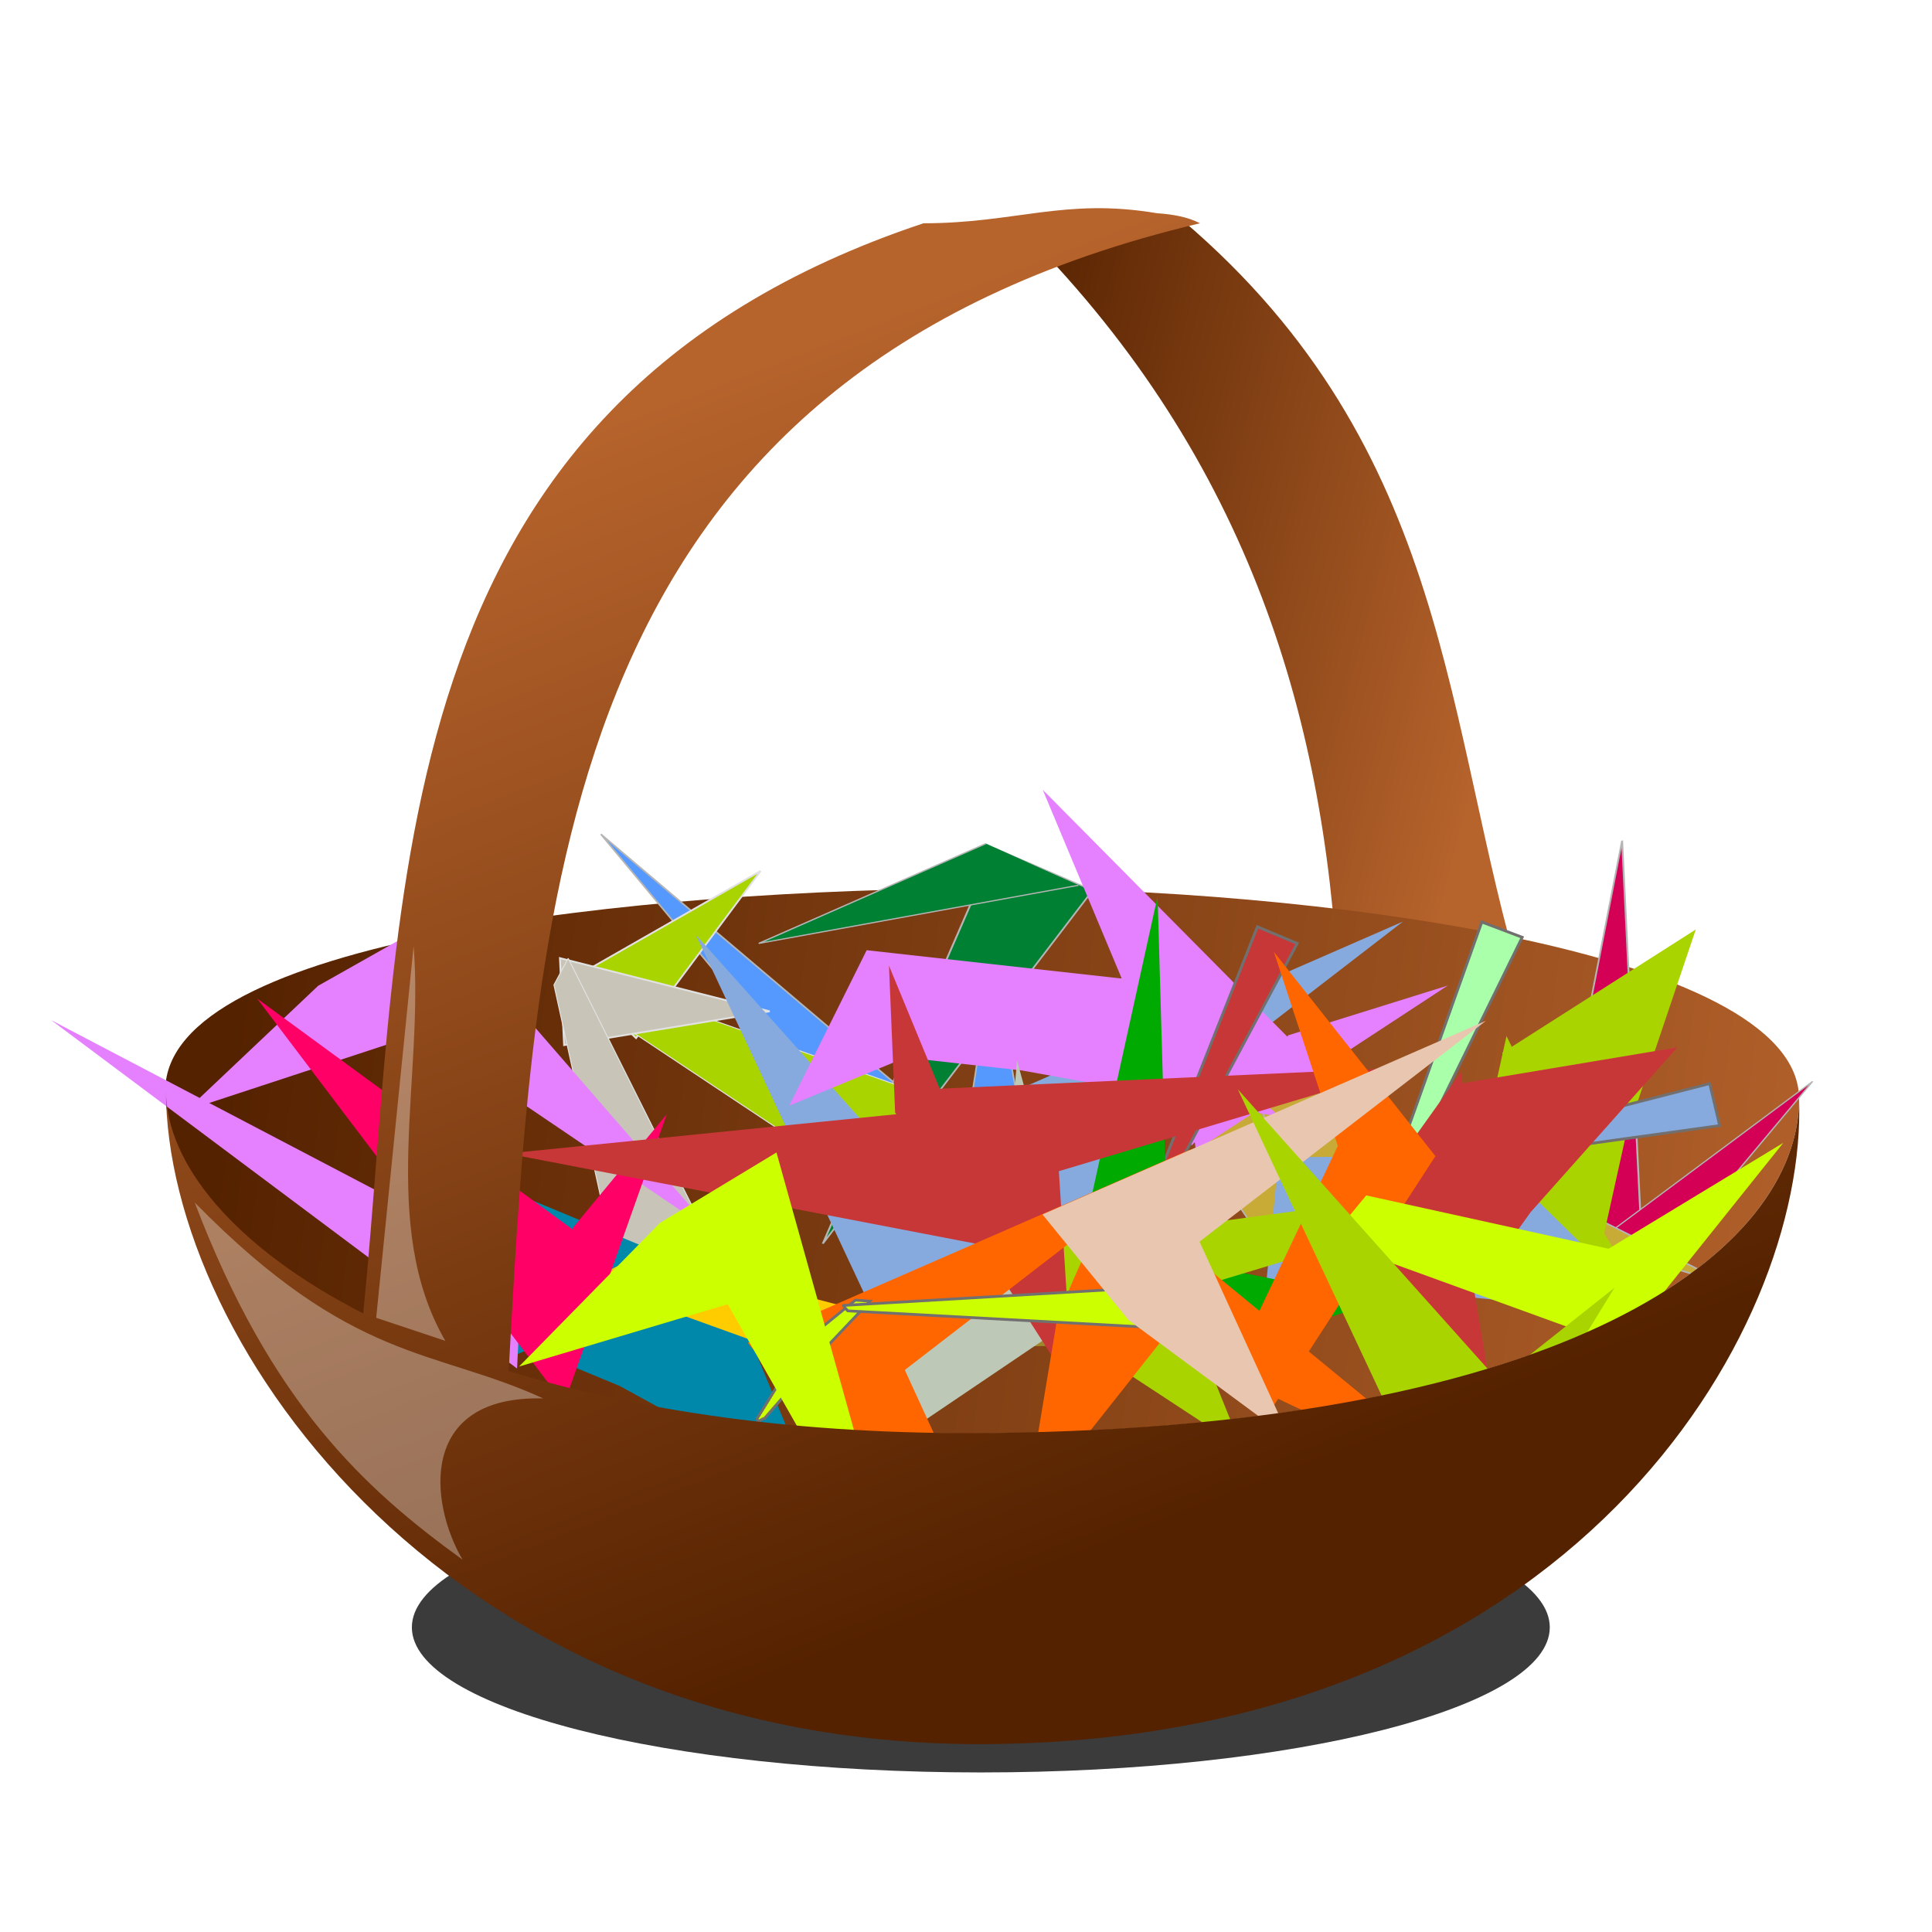 <?xml version="1.0" encoding="UTF-8"?>
<svg version="1.1" viewBox="0 0 500 500" xmlns="http://www.w3.org/2000/svg" xmlns:xlink="http://www.w3.org/1999/xlink">
<defs>
<filter id="f" x="-.11" y="-.126" width="1.22" height="1.253" color-interpolation-filters="sRGB">
<feGaussianBlur stdDeviation="0.346"/>
</filter>
<filter id="e" x="-.553" y="-.097" width="2.106" height="1.194" color-interpolation-filters="sRGB">
<feGaussianBlur stdDeviation="0.346"/>
</filter>
<linearGradient id="d" x1="27.666" x2="18" y1="40.841" y2="16" gradientTransform="matrix(16.634 0 0 16.634 -56.874 46.312)" gradientUnits="userSpaceOnUse" xlink:href="#a"/>
<linearGradient id="a">
<stop stop-color="#520" offset="0"/>
<stop stop-color="#b6632c" offset="1"/>
</linearGradient>
<linearGradient id="c" x1="9" x2="45" y1="30" y2="35" gradientTransform="matrix(16.634 0 0 16.634 -56.874 46.312)" gradientUnits="userSpaceOnUse" xlink:href="#a"/>
<linearGradient id="b" x1="25" x2="37" y1="16" y2="19.469" gradientTransform="matrix(16.634 0 0 18.341 -56.874 25.933)" gradientUnits="userSpaceOnUse" xlink:href="#a"/>
<filter id="g" x="-.07" y="-.292" width="1.141" height="1.584" color-interpolation-filters="sRGB">
<feGaussianBlur stdDeviation="0.851"/>
</filter>
</defs>
<g transform="translate(0 -552.36)">
<g transform="matrix(.717 0 0 .717 -6.474 433.82)">
<path transform="matrix(14.163 0 0 14.963 30.223 131.75)" d="m38 41.5c0 1.933-6.492 3.5-14.5 3.5s-14.5-1.567-14.5-3.5 6.492-3.5 14.5-3.5 14.5 1.567 14.5 3.5z" fill-opacity=".769" fill-rule="evenodd" filter="url(#g)"/>
<path d="m435.91 244.88c97.24 82.884 94.327 182.13 122.68 276.27h-66.537c-4.91-99.72-34.15-193.69-116.44-275.12l60.299-1.146z" color="#000000" fill="url(#b)"/>
<path d="m658.4 561.97c0 54.353-82.197 118.51-291.8 120.78-194.37 2.111-297.92-69.411-297.92-123.76 0-54.353 169.47-72.722 297.92-73.066 111.62-0.298 291.8 21.695 291.8 76.048z" fill="url(#c)" fill-rule="evenodd"/>
<g transform="matrix(.92 -.391 .391 .92 -876.81 1073.8)" fill="#a0892c">
<polygon transform="translate(1163.9 33.957)" points="108.54 79.972 146.81 64.12 223.35 41.703 146.81 10"/>
<polygon transform="translate(1158.2 31.386)" points="223.35 41.703 255.05 118.24 185.08 79.97 146.81 64.12"/>
</g>
<g transform="matrix(-.235 .972 -.972 -.235 1337.2 -655.26)" fill="#59f" fill-rule="evenodd" stroke="#b5b5b5">
<path d="m1465.6 663.28-23.943-26.215-90.224 179.5 114.17-153.29z" stroke-width=".585px"/>
<path d="m1462 659.97-98.353 8.253 75.892-34.021" stroke-width=".581px"/>
</g>
<g transform="matrix(-1.002 .667 -.546 -.531 2394.5 .933)" fill="#d40055" fill-rule="evenodd" stroke="#b5b5b5">
<path d="m1465.6 663.28-23.943-26.215-90.224 179.5 114.17-153.29z" stroke-width=".585px"/>
<path d="m1462 659.97-98.353 8.253 75.892-34.021" stroke-width=".581px"/>
</g>
<g transform="matrix(1.194 -.153 .254 .718 -1515 234.7)" fill="#008033" fill-rule="evenodd" stroke="#b5b5b5">
<path d="m1465.6 663.28-23.943-26.215-90.224 179.5 114.17-153.29z" stroke-width=".585px"/>
<path d="m1462 659.97-98.353 8.253 75.892-34.021" stroke-width=".581px"/>
</g>
<g transform="matrix(-.174 -.985 .985 -.174 64.086 2102.4)" fill="#c8ab37" fill-rule="evenodd" stroke="#b5b5b5">
<path d="m1465.6 663.28-23.943-26.215-90.224 179.5 114.17-153.29z" stroke-width=".585px"/>
<path d="m1462 659.97-98.353 8.253 75.892-34.021" stroke-width=".581px"/>
</g>
<g transform="matrix(.191 -.982 .982 .191 -921.98 1729.5)" fill="#aad400" fill-rule="evenodd" stroke="#e1e1e1">
<path d="m1405.4 885.2 50.976 59.165-67.76-32.592 16.784-26.573z" stroke-width=".652px"/>
<path d="m1407.8 886.99-20.902 141.03-36.816-20.81 48.01-115.33 9.709-4.887z" stroke-width=".357px"/>
</g>
<g transform="matrix(.819 -.574 .574 .819 -1448 592.88)" fill="#c8c4b7" fill-rule="evenodd" stroke="#e1e1e1">
<path d="m1405.4 885.2 50.976 59.165-67.76-32.592 16.784-26.573z" stroke-width=".652px"/>
<path d="m1407.8 886.99-20.902 141.03-36.816-20.81 48.01-115.33 9.709-4.887z" stroke-width=".357px"/>
</g>
<g transform="matrix(-.174 -.985 .985 -.174 719.65 1918.9)" fill="#aad400">
<polygon transform="translate(1163.9 33.957)" points="223.35 41.703 146.81 10 108.54 79.972 146.81 64.12"/>
<polygon transform="translate(1158.2 31.386)" points="185.08 79.97 146.81 64.12 223.35 41.703 255.05 118.24"/>
</g>
<g transform="translate(-1110.6 554.22)" fill="#08a">
<polygon transform="translate(1163.9 33.957)" points="223.35 41.703 146.81 10 108.54 79.972 146.81 64.12"/>
<polygon transform="translate(1158.2 31.386)" points="185.08 79.97 146.81 64.12 223.35 41.703 255.05 118.24"/>
</g>
<g transform="matrix(.92 -.391 .391 .92 -650.35 722.32)" fill="#87aade" stroke="#726f6f" stroke-width="1px">
<path d="m1130.5 329.12-5.084-1.465-20.682 10.57-22.79 23.747c-0.68 2.062 1.556 0.505 2.563 0.601l26.221-19.853z"/>
<path d="m1237.5 362.11 2.622-15.358-119.31-18.117c-0.259 0.116 0.736 1.485 1.124 2.248z"/>
</g>
<path d="m444.82 649.13-32.761-71.455 103.38-79.722-160.07 69.91 31.039 38.112 58.417 43.155z" fill="#87aade" fill-rule="evenodd"/>
<g transform="matrix(.92 -.391 .391 .92 -803.71 451.32)" fill="#87aade" fill-rule="evenodd">
<path d="m1056.5 582.72-89.787 63.89 0.742-4.979 37.844-44.806 51.201-14.106z"/>
<path d="m959.38 463.64 46.502 136.81-39.841 43.394-6.661-180.21z"/>
</g>
<g transform="matrix(.92 -.391 .391 .92 -752.46 1055.1)" fill="#87aade">
<polygon transform="translate(1163.9 33.957)" points="146.81 10 108.54 79.972 146.81 64.12 223.35 41.703"/>
<polygon transform="translate(1158.2 31.386)" points="146.81 64.12 223.35 41.703 255.05 118.24 185.08 79.97"/>
</g>
<g transform="matrix(2.584 -.331 .549 1.555 -3102 725.49)" fill="#fc0">
<path d="m1319.2 216.35-38.207 20.602-37.832-35.21 8.615-4.495 33.712 23.973z" fill="#fc0"/>
</g>
<g transform="matrix(.191 -.982 .982 .191 -33.492 1649.7)" fill="#afa" stroke="#726f6f" stroke-width="1px">
<path d="m1130.5 329.12-5.084-1.465-20.682 10.57-22.79 23.747c-0.68 2.062 1.556 0.505 2.563 0.601l26.221-19.853z"/>
<path d="m1237.5 362.11 2.622-15.358-119.31-18.117c-0.259 0.116 0.736 1.485 1.124 2.248z"/>
</g>
<path d="m182.49 546.73-23.16 55.89-131.75-69.03 168.08 125.7 2.09-42.54-15.26-70.02z" fill="#e580ff" fill-rule="evenodd"/>
<g transform="matrix(1.194 -.153 .254 .718 -877.86 264.3)" fill="#e580ff" fill-rule="evenodd">
<path d="m1056.5 582.72-89.787 63.89 0.742-4.979 37.844-44.806 51.201-14.106z"/>
<path d="m959.38 463.64 46.502 136.81-39.841 43.394-6.661-180.21z"/>
</g>
<path d="m76.319 566.14 84.191-27.66 105.85 71.65-98.73-113.69-43.75 24.69-47.561 45.01z" fill="#e580ff" fill-rule="evenodd"/>
<g transform="matrix(1.194 -.153 .254 .718 -1254.3 677.28)" fill="#e580ff">
<polygon transform="translate(1163.9 33.957)" points="108.54 79.972 146.81 64.12 223.35 41.703 146.81 10"/>
<polygon transform="translate(1158.2 31.386)" points="223.35 41.703 255.05 118.24 185.08 79.97 146.81 64.12"/>
</g>
<g transform="matrix(.819 -.574 .574 .819 -950.05 696.68)" fill="#f06" fill-rule="evenodd">
<path d="m1056.5 582.72-89.787 63.89 0.742-4.979 37.844-44.806 51.201-14.106z"/>
<path d="m959.38 463.64 46.502 136.81-39.841 43.394-6.661-180.21z"/>
</g>
<g transform="matrix(.487 -2.109 2.109 .487 -722.62 3224.9)" fill="#bec8b7">
<path d="m1319.2 216.35-38.207 20.602-37.832-35.21 8.615-4.495 33.712 23.973z" fill="#bec8b7"/>
</g>
<g transform="matrix(.225 -.974 .974 .225 -153.88 1629.7)" fill="#c83737" stroke="#726f6f" stroke-width="1px">
<path d="m1130.5 329.12-5.084-1.465-20.682 10.57-22.79 23.747c-0.68 2.062 1.556 0.505 2.563 0.601l26.221-19.853z"/>
<path d="m1237.5 362.11 2.622-15.358-119.31-18.117c-0.259 0.116 0.736 1.485 1.124 2.248z"/>
</g>
<path d="m507.66 634.84-77.065-15.496-3.732-130.49-37.53 170.59 49.077-2.709 69.25-21.895z" fill="#0a0" fill-rule="evenodd"/>
<path d="m457.26 688.06-22.606-56.106 142.39-42.988-208.02 27.969 28.305 31.826 59.927 39.299z" fill="#aad400" fill-rule="evenodd"/>
<g transform="matrix(.225 -.974 .974 .225 -475.38 1411.8)" fill="#c83737" fill-rule="evenodd">
<path d="m1056.5 582.72-89.787 63.89 0.742-4.979 37.844-44.806 51.201-14.106z"/>
<path d="m959.38 463.64 46.502 136.81-39.841 43.394-6.661-180.21z"/>
</g>
<path d="m396.2 666.51-4.978-78.449 125.08-37.38-174.49 7.902 15.319 46.704 39.072 61.223z" fill="#c83737" fill-rule="evenodd"/>
<g transform="matrix(.225 -.974 .974 .225 150.77 1886.2)" fill="#c83737">
<polygon transform="translate(1163.9 33.957)" points="146.81 10 108.54 79.972 146.81 64.12 223.35 41.703"/>
<polygon transform="translate(1158.2 31.386)" points="146.81 64.12 223.35 41.703 255.05 118.24 185.08 79.97"/>
</g>
<g transform="matrix(-.376 -2.132 2.132 -.376 503.6 3402.8)" fill="#f60">
<path d="m1319.2 216.35-38.207 20.602-37.832-35.21 8.615-4.495 33.712 23.973z" fill="#f60"/>
</g>
<path d="m368.38 731.27-32.761-71.455 103.38-79.722-160.07 69.91 31.039 38.112 58.417 43.155z" fill="#f60" fill-rule="evenodd"/>
<path d="m378.9 711.62 48.793-61.63 117.97 55.917-134.96-110.89-19.867 44.958-11.93 71.642z" fill="#f60" fill-rule="evenodd"/>
<g transform="matrix(1.993 -.846 .846 1.993 -2159.5 1262.7)" fill="#cf0">
<path d="m1319.2 216.35-38.207 20.602-37.832-35.21 8.615-4.495 33.712 23.973z" fill="#cf0"/>
</g>
<g transform="matrix(.978 -.208 .208 .978 -851.03 548.24)" fill="#cf0" stroke="#726f6f" stroke-width="1px">
<path d="m1130.5 329.12-5.084-1.465-20.682 10.57-22.79 23.747c-0.68 2.062 1.556 0.505 2.563 0.601l26.221-19.853z"/>
<path d="m1237.5 362.11 2.622-15.358-119.31-18.117c-0.259 0.116 0.736 1.485 1.124 2.248z"/>
</g>
<path d="m474.76 684.95-32.761-71.455 103.38-79.722-160.07 69.91 31.039 38.112 58.417 43.155z" fill="#e9c6af" fill-rule="evenodd"/>
<g transform="matrix(.92 -.391 .391 .92 -608.06 507.13)" fill="#aad400" fill-rule="evenodd">
<path d="m1056.5 582.72-89.787 63.89 0.742-4.979 37.844-44.806 51.201-14.106z"/>
<path d="m959.38 463.64 46.502 136.81-39.841 43.394-6.661-180.21z"/>
</g>
<path d="m196.37 658.58 75.319-22.498 64.559 113.47-46.952-168.24-42.061 25.432-50.865 51.843z" fill="#cf0" fill-rule="evenodd"/>
<path d="m426.56 242.28c-33.203-5.604-50.942 3.639-84.211 3.639-198.05 66.02-187.09 241.86-202.21 393.5-46.921-24.02-71.218-54.3-71.218-80.57 0 91.631 103.49 238.11 297.86 236 209.6-2.276 294.68-148.7 291.62-232.88 0 54.353-82.019 118.32-291.62 120.6-70.065 0.761-128.28-8.238-174.14-22.352 9.666-175.59 19.386-359.74 249.51-414.3-4.306-2.25-9.589-3.217-15.595-3.639z" fill="url(#d)" fill-rule="evenodd"/>
<path transform="matrix(16.634 0 0 16.634 -56.874 79.581)" d="m12.125 33.75 0.812-8.062c0.229 2.854-0.763 6.057 0.688 8.562l-1.5-0.5z" color="#000000" fill="#fff" fill-opacity=".326" filter="url(#e)"/>
<path transform="matrix(16.634 0 0 16.634 -56.874 79.581)" d="m8.188 31.25c3.431 3.496 5.185 3.161 7.562 4.25-2.709-0.071-2.48 2.261-1.75 3.5-2.129-1.539-4.154-3.392-5.812-7.75z" color="#000000" fill="#fff" fill-opacity=".326" filter="url(#f)"/>
</g>
</g>
</svg>

